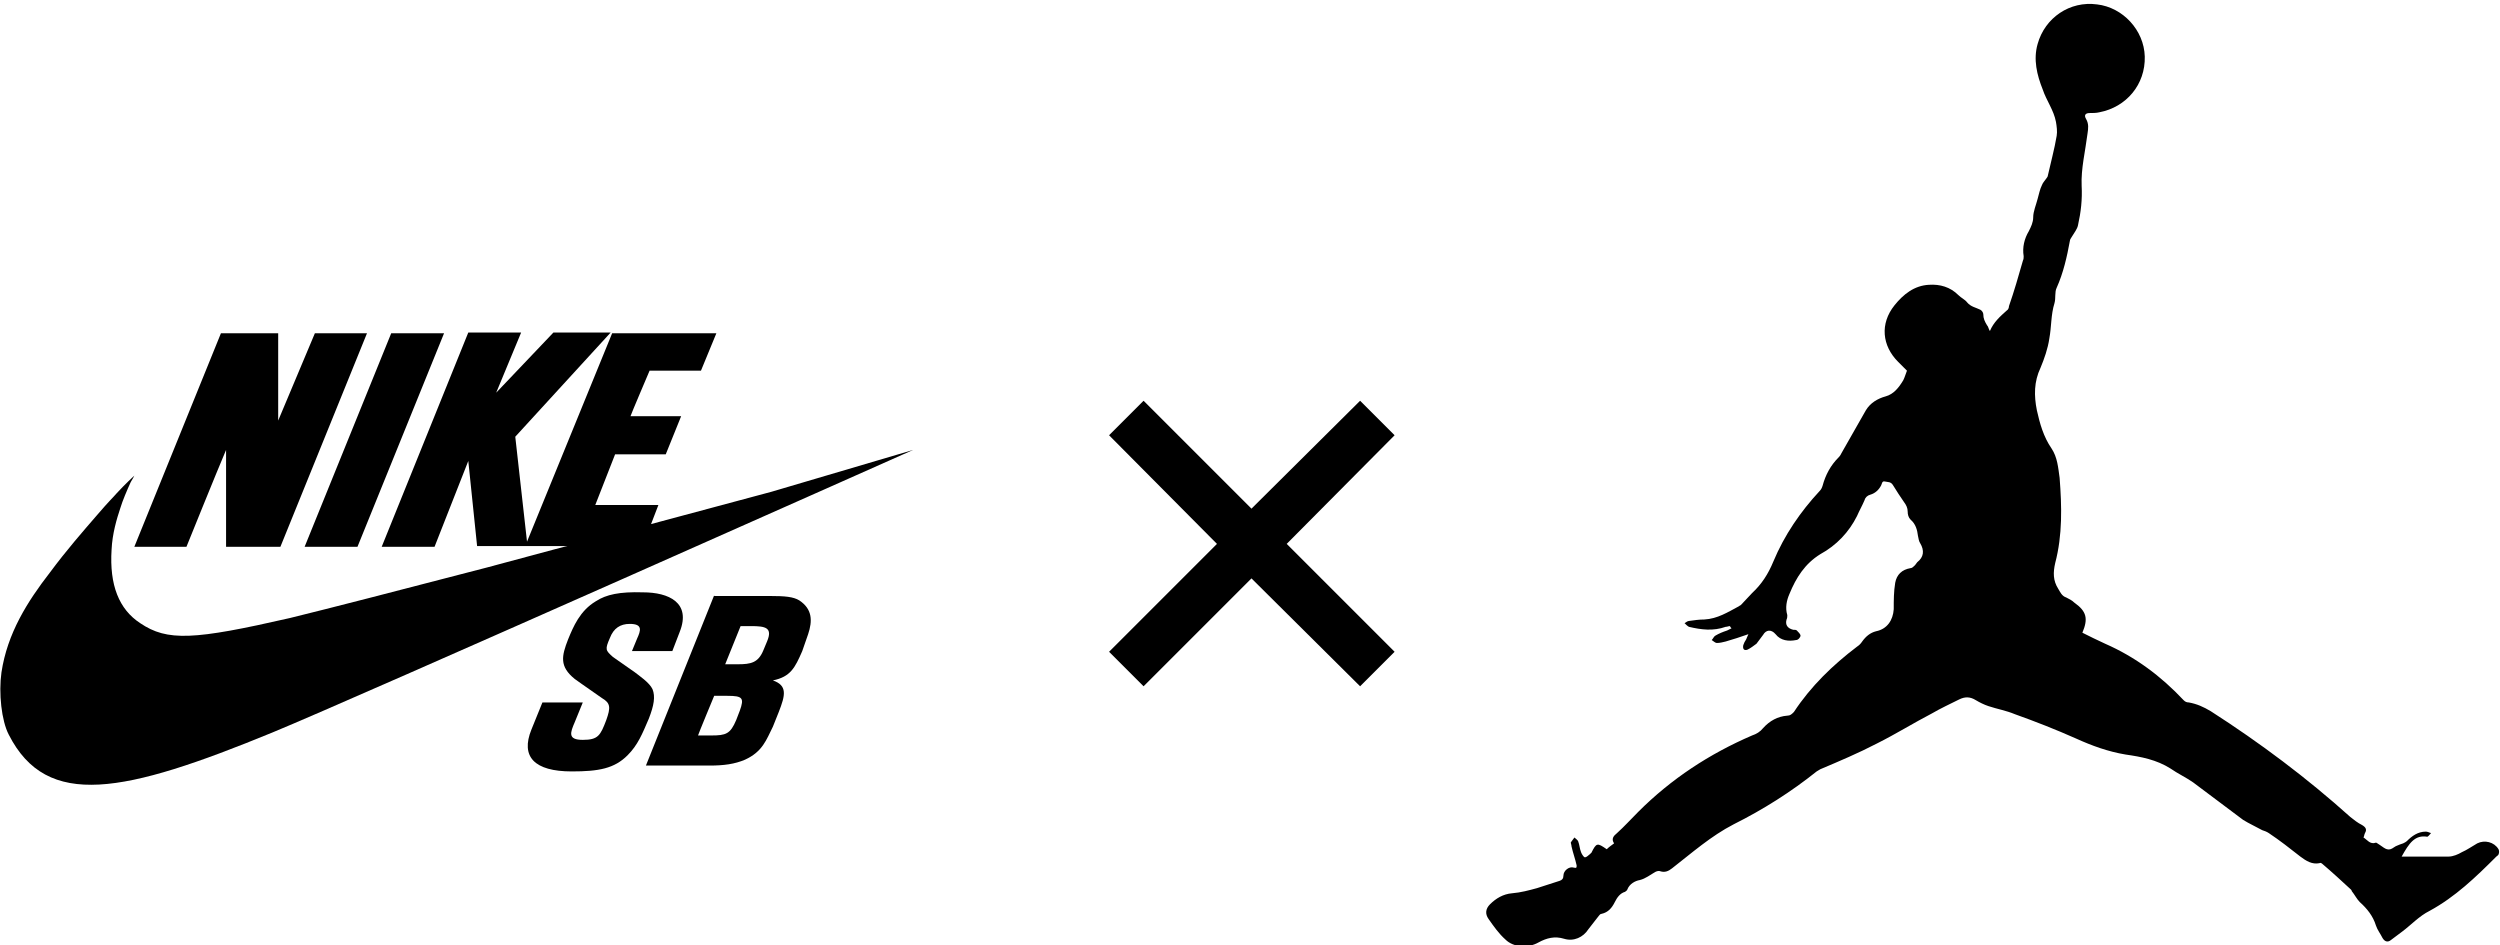 <?xml version="1.0" encoding="utf-8"?>
<!-- Generator: Adobe Illustrator 23.0.2, SVG Export Plug-In . SVG Version: 6.00 Build 0)  -->
<svg version="1.1" id="Layer_1" xmlns="http://www.w3.org/2000/svg" xmlns:xlink="http://www.w3.org/1999/xlink" x="0px" y="0px"
	 viewBox="0 0 340.6 128.8" style="enable-background:new 0 0 340.6 128.8;" xml:space="preserve">
<path d="M327.2,116.7c2.2,0,4.3,0,6.4,0c0.6,0,1.3-0.3,1.8-0.6c0.7-0.3,1.4-0.8,2.1-1.2c1-0.5,2.3-0.2,2.9,0.8
	c0.1,0.2,0.1,0.5,0,0.7c0,0.1-0.2,0.2-0.3,0.3c-2.8,2.8-5.6,5.5-9.1,7.4c-1.4,0.7-2.5,1.9-3.7,2.8c-0.5,0.4-1.1,0.8-1.6,1.2
	c-0.4,0.3-0.8,0.2-1.1-0.3c-0.3-0.6-0.7-1.1-0.9-1.7c-0.4-1.3-1.2-2.3-2.2-3.2c-0.4-0.4-0.7-1-1.1-1.5c0,0,0-0.1-0.1-0.2
	c-1.3-1.2-2.6-2.4-3.9-3.5c-0.1-0.1-0.3-0.2-0.4-0.1c-1,0.2-1.8-0.3-2.6-0.9c-1.4-1.1-2.8-2.2-4.3-3.2c-0.3-0.2-0.6-0.3-0.9-0.4
	c-0.9-0.5-1.8-0.9-2.6-1.4c-2.3-1.7-4.5-3.4-6.8-5.1c-1-0.7-2.1-1.2-3.1-1.9c-1.9-1.2-4-1.6-6.1-1.9c-2.4-0.4-4.6-1.2-6.8-2.2
	c-2.7-1.2-5.5-2.3-8.3-3.3c-1.2-0.5-2.4-0.7-3.6-1.1c-0.6-0.2-1.2-0.5-1.7-0.8c-0.8-0.5-1.5-0.5-2.3-0.1c-1.2,0.6-2.5,1.2-3.7,1.9
	c-2.5,1.3-4.9,2.8-7.5,4.1c-2.5,1.3-5.1,2.4-7.7,3.5c-0.2,0.1-0.3,0.2-0.5,0.3c-3.5,2.8-7.3,5.2-11.3,7.2c-3.1,1.6-5.7,3.9-8.4,6
	c-0.5,0.4-1,0.6-1.6,0.4c-0.2-0.1-0.5,0-0.7,0.1c-0.7,0.4-1.3,0.9-2.1,1.1c-0.6,0.1-1.4,0.5-1.7,1.3c0,0.1-0.2,0.2-0.3,0.3
	c-0.7,0.2-1.1,0.8-1.4,1.4c-0.4,0.8-0.9,1.4-1.8,1.6c-0.2,0-0.3,0.2-0.4,0.3c-0.5,0.6-0.9,1.2-1.4,1.8c-0.7,1.1-2,1.7-3.3,1.3
	c-1.3-0.4-2.4-0.1-3.5,0.5c-1.4,0.8-3.4,0.7-4.5-0.4c-0.9-0.8-1.6-1.8-2.3-2.8c-0.5-0.7-0.4-1.4,0.2-2c0.8-0.8,1.8-1.4,3-1.5
	c1.2-0.1,2.3-0.4,3.4-0.7c1-0.3,2.1-0.7,3.1-1c0.3-0.1,0.5-0.3,0.5-0.7c0-0.7,0.8-1.3,1.4-1.1c0.4,0.1,0.4,0,0.4-0.3
	c-0.2-0.9-0.5-1.7-0.7-2.6c0-0.2-0.1-0.4-0.1-0.5c0.1-0.2,0.3-0.4,0.5-0.7c0.2,0.2,0.4,0.3,0.5,0.5c0.2,0.5,0.2,1,0.4,1.5
	c0.1,0.3,0.4,0.7,0.5,0.7c0.3,0,0.5-0.3,0.8-0.5c0,0,0-0.1,0.1-0.1c0.7-1.4,0.8-1.4,2.1-0.5c0.3-0.3,0.6-0.5,1-0.8
	c-0.4-0.6-0.1-1,0.4-1.4c1-0.9,1.9-1.9,2.9-2.9c4.5-4.5,9.7-7.9,15.5-10.4c0.6-0.2,1.1-0.5,1.5-1c0.9-1,2-1.6,3.3-1.7
	c0.4,0,0.6-0.2,0.9-0.5c2.3-3.5,5.3-6.4,8.6-8.9c0.3-0.2,0.5-0.4,0.7-0.7c0.5-0.7,1.1-1.2,1.9-1.4c1.5-0.3,2.3-1.5,2.4-3
	c0-1.2,0-2.4,0.2-3.6c0.2-1.1,0.9-1.8,2.1-2c0.2,0,0.4-0.2,0.6-0.4c0.1-0.1,0.2-0.3,0.3-0.4c0.9-0.7,1-1.6,0.4-2.6
	c-0.2-0.3-0.2-0.6-0.3-1c-0.1-0.8-0.3-1.6-1-2.2c-0.3-0.3-0.4-0.7-0.4-1.1c0-0.5-0.2-0.9-0.5-1.3c-0.5-0.7-1-1.5-1.5-2.3
	c-0.3-0.5-0.7-0.4-1.1-0.5c-0.4-0.1-0.4,0.3-0.5,0.5c-0.3,0.6-0.8,1.1-1.5,1.3c-0.4,0.1-0.7,0.4-0.8,0.8c-0.3,0.7-0.7,1.4-1,2.1
	c-1.1,2.2-2.8,4-5,5.2c-2.1,1.3-3.3,3.2-4.2,5.4c-0.4,0.9-0.6,1.9-0.3,2.9c0,0.2,0,0.4-0.1,0.6c-0.2,0.7,0.1,1.2,0.9,1.4
	c0.2,0,0.4,0,0.5,0.1c0.2,0.2,0.5,0.5,0.5,0.7c0,0.2-0.3,0.6-0.6,0.6c-1,0.2-2.1,0.1-2.8-0.8c-0.6-0.7-1.3-0.6-1.7,0.1
	c-0.3,0.4-0.6,0.8-0.9,1.2c-0.4,0.3-0.8,0.6-1.2,0.8c-0.5,0.2-0.7-0.1-0.6-0.6c0.1-0.3,0.2-0.5,0.4-0.8c0.1-0.2,0.1-0.3,0.3-0.7
	c-1.1,0.4-2.1,0.7-3.1,1c-0.4,0.1-0.8,0.2-1.2,0.2c-0.2,0-0.4-0.2-0.7-0.4c0.2-0.2,0.3-0.5,0.5-0.6c0.5-0.3,1-0.5,1.6-0.7
	c0.2-0.1,0.4-0.2,0.6-0.3c-0.1-0.1-0.2-0.2-0.2-0.3c-0.2,0-0.4,0.1-0.6,0.1c-1.7,0.6-3.3,0.4-5,0c-0.2-0.1-0.4-0.3-0.6-0.5
	c0.2-0.1,0.4-0.3,0.6-0.3c0.7-0.1,1.4-0.2,2.1-0.2c1.8-0.1,3.2-1,4.7-1.8c0.1-0.1,0.2-0.1,0.3-0.2c0.5-0.5,1-1.1,1.5-1.6
	c1.3-1.2,2.2-2.6,2.9-4.3c1.5-3.6,3.7-6.8,6.3-9.6c0.2-0.2,0.3-0.4,0.4-0.7c0.4-1.5,1.1-2.8,2.2-3.9c0.2-0.2,0.3-0.4,0.4-0.6
	c1.1-1.9,2.2-3.9,3.3-5.8c0.6-1,1.6-1.6,2.7-1.9c1.1-0.3,1.8-1.2,2.4-2.2c0.2-0.4,0.3-0.8,0.5-1.3c-0.4-0.4-0.8-0.8-1.2-1.2
	c-2.2-2.2-2.5-5.2-0.5-7.7c1.2-1.5,2.7-2.7,4.7-2.8c1.5-0.1,2.9,0.3,4,1.4c0.4,0.4,0.9,0.6,1.2,1c0.5,0.6,1.2,0.7,1.8,1
	c0.2,0.1,0.4,0.4,0.4,0.6c0,0.6,0.2,1,0.5,1.5c0.2,0.2,0.2,0.5,0.4,0.8c0.5-1.2,1.4-2,2.3-2.8c0.2-0.1,0.3-0.4,0.3-0.6
	c0.7-2,1.3-4.1,1.9-6.2c0.1-0.2,0.1-0.4,0.1-0.6c-0.2-1.2,0.1-2.4,0.7-3.4c0.3-0.6,0.6-1.2,0.6-1.9c0-0.8,0.4-1.7,0.6-2.5
	c0.2-0.7,0.3-1.3,0.6-1.9c0.1-0.3,0.4-0.6,0.6-0.9c0.1-0.1,0.2-0.3,0.2-0.4c0.4-1.8,0.9-3.6,1.2-5.4c0.1-0.6,0-1.3-0.1-1.9
	c-0.3-1.6-1.3-2.9-1.8-4.4c-0.8-2-1.3-4.1-0.7-6.2c1-3.6,4.4-5.9,8.1-5.4c3.5,0.4,6.4,3.5,6.5,7.1c0.1,3.8-2.5,6.9-6.2,7.6
	c-0.4,0.1-0.9,0.1-1.3,0.1c-0.6,0-0.8,0.3-0.5,0.8c0.4,0.7,0.3,1.3,0.2,2c-0.3,2.4-0.9,4.8-0.8,7.1c0.1,1.9-0.1,3.6-0.5,5.4
	c-0.1,0.5-0.5,1-0.8,1.5c-0.1,0.2-0.3,0.4-0.3,0.6c-0.4,2.2-0.9,4.4-1.8,6.4c-0.3,0.6-0.1,1.4-0.3,2.1c-0.5,1.6-0.4,3.2-0.7,4.8
	c-0.2,1.4-0.7,2.8-1.2,4c-0.9,1.9-0.9,3.8-0.5,5.8c0.4,1.8,0.9,3.6,2,5.2c0.8,1.2,0.9,2.6,1.1,4c0.3,3.9,0.4,7.8-0.6,11.6
	c-0.3,1.3-0.3,2.4,0.4,3.5c0.3,0.5,0.5,1,1.1,1.2c0.4,0.2,0.8,0.4,1.1,0.7c1.7,1.2,1.9,2.2,1.1,4.1c1,0.5,2,1,3.1,1.5
	c4.1,1.8,7.6,4.4,10.7,7.7c0.2,0.2,0.4,0.3,0.7,0.3c1.1,0.2,2,0.6,3,1.2c6.7,4.3,13.1,9.1,19,14.4c0.5,0.4,1,0.8,1.6,1.1
	c0.5,0.3,0.7,0.6,0.4,1.1c-0.1,0.2-0.1,0.4-0.2,0.6c0.5,0.3,0.9,1,1.7,0.7c0.1,0,0.3,0.2,0.5,0.3c0.5,0.3,1,0.9,1.7,0.5
	c0.2-0.1,0.4-0.3,0.7-0.4c0.2-0.1,0.5-0.2,0.8-0.3c0.2-0.1,0.4-0.2,0.5-0.3c0.7-0.7,1.5-1.3,2.6-1.3c0.2,0,0.4,0.1,0.7,0.2
	c-0.2,0.2-0.3,0.4-0.5,0.5C329,113.7,328.2,114.9,327.2,116.7z"/>
<g>
	<g>
		<g>
			<g>
				<g>
					<path d="M37.9,57.3V45.4h-7.8L18.3,74.5l7.1,0c0,0,4.2-10.4,5.4-13.2c0,3,0,13.2,0,13.2h7.4l11.8-29.1l-7.1,0L37.9,57.3z"/>
					<polygon points="53.3,45.4 41.5,74.5 48.7,74.5 60.5,45.4 					"/>
				</g>
				<path d="M105.1,67l-16.4,4.4l1-2.6h-8.6l2.7-6.9c0.1,0,0.1,0,6.9,0l2.1-5.2h-6.9c0-0.1,2.6-6.2,2.6-6.2c0.1,0,0.1,0,7,0l2.1-5.1
					H83.4L71.8,73.8l-1.6-14.3l13-14.2h-7.8l-7.8,8.2l3.4-8.2l-7.2,0L52,74.5h7.2l4.6-11.7c0,0,0.1,0.9,1.2,11.6l6.6,0v0l5.7,0
					c-0.1,0-0.9,0.2-10.9,2.9c-12.3,3.2-21.2,5.5-26.9,6.9c-13.1,3-16.7,3.2-20.4,0.7c-2.9-1.9-4.2-5.2-3.9-10
					c0.1-2.2,0.7-4.2,1.2-5.7c0.3-1,0.9-2.4,1.4-3.5c0.2-0.3,0.5-0.9,0.5-0.9s-1.3,1.2-2.4,2.4c-0.6,0.7-0.9,0.9-2.7,3
					c-1.9,2.2-4.1,4.7-6.4,7.8C3.7,82,1,86.3,0.2,91.6c-0.4,2.8,0,6.6,1,8.5c5.2,10.2,15.7,8,35.9-0.3c11.2-4.6,87.3-38.5,87.3-38.5
					L105.1,67z M63.8,62.8L63.8,62.8L63.8,62.8z"/>
			</g>
		</g>
	</g>
	<g>
		<path d="M81.2,81.9c-2.2,1.3-3.1,3.5-3.8,5.2c-0.9,2.3-1.2,3.7,0.9,5.4c0,0,1.1,0.8,3.7,2.6c1.2,0.7,1.2,1.3,0.6,3
			c-0.8,2.1-1.1,2.7-3.2,2.7c-2.1,0-1.7-1-1.1-2.4l1.1-2.7h-5.5l-1.5,3.7c-1.5,3.7,0.4,5.7,5.5,5.7c3.7,0,5.8-0.4,7.6-2.2
			c1.4-1.4,2-2.9,2.9-5c0.7-1.8,0.9-3,0.5-4c-0.4-0.9-1.9-1.9-2.4-2.3l-3-2.1c-1-0.9-1.1-1-0.4-2.6l0,0c0.5-1.3,1.4-1.9,2.7-1.9
			c1.8,0,1.5,0.9,1,2l-0.7,1.7h5.5l1-2.6c1.6-4-1.5-5.4-5-5.4C84.4,80.6,82.6,81,81.2,81.9z"/>
		<path d="M97.3,81.1L88,104.3h8.7c1.9,0,3.4-0.2,4.8-0.8c2.4-1.1,2.9-2.7,3.8-4.5l0.8-2c0.9-2.3,1.2-3.6-0.8-4.3c2.4-0.5,3-1.7,4-4
			l0.8-2.3c0.6-1.8,0.6-3.4-1.2-4.6c-0.8-0.5-2-0.6-3.9-0.6H97.3L97.3,81.1z M102.3,85.3c2,0,3,0.2,2.2,2.1l-0.5,1.2
			c-0.7,1.7-1.7,1.9-3.5,1.9h-1.7l2.1-5.2L102.3,85.3L102.3,85.3z M99.1,94.8c2.1,0,2.3,0.3,1.7,2l-0.5,1.3
			c-0.8,1.9-1.4,2.1-3.4,2.1h-1.8c0-0.1,2.2-5.4,2.2-5.4L99.1,94.8L99.1,94.8z"/>
	</g>
</g>
<polygon points="190,59.3 185.3,54.6 170.5,69.3 155.8,54.6 151.1,59.3 165.8,74.1 151.1,88.8 155.8,93.5 170.5,78.8 185.3,93.5 
	190,88.8 175.3,74.1 "/>
</svg>
